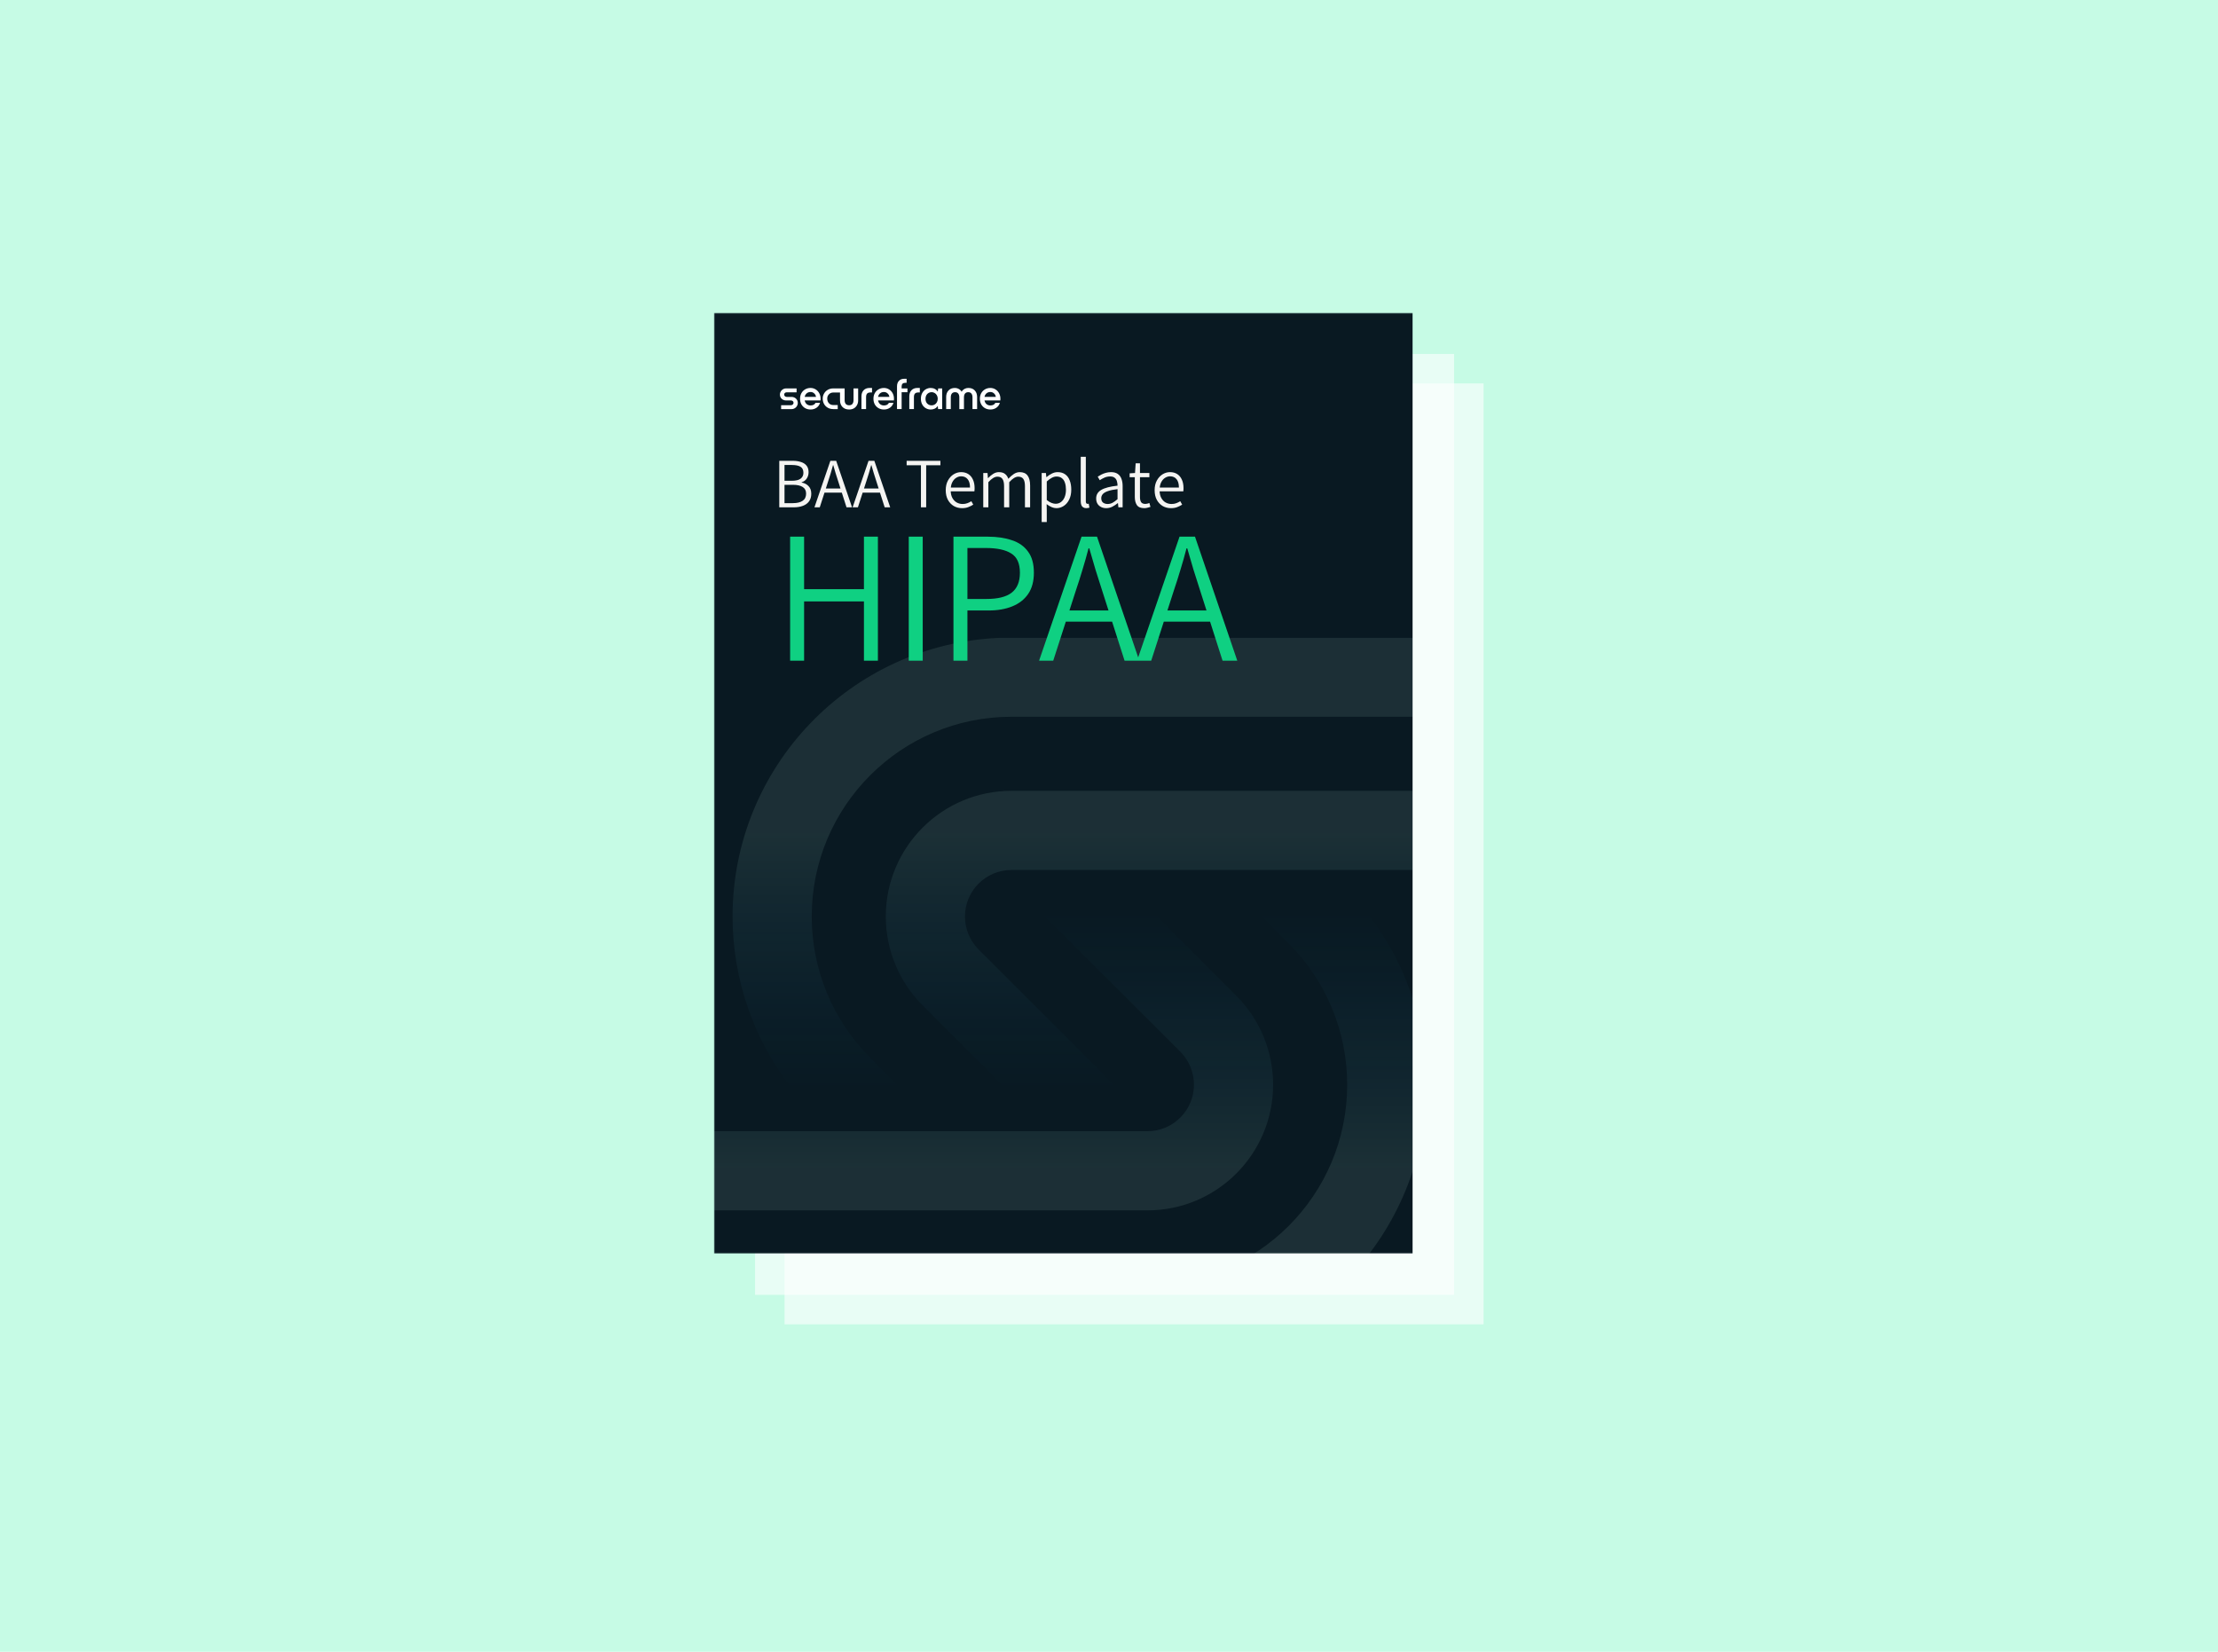 <svg width="752" height="560" viewBox="0 0 752 560" fill="none" xmlns="http://www.w3.org/2000/svg">
<rect width="752" height="560" fill="#C6FBE5"/>
<g filter="url(#filter0_d_1010_320)">
<rect width="237" height="319" transform="translate(262 126)" fill="white" fill-opacity="0.6"/>
</g>
<g filter="url(#filter1_d_1010_320)">
<rect width="237" height="319" transform="translate(252 116)" fill="white" fill-opacity="0.6"/>
</g>
<g clip-path="url(#clip0_1010_320)">
<mask id="mask0_1010_320" style="mask-type:luminance" maskUnits="userSpaceOnUse" x="242" y="106" width="248" height="320">
<path d="M490 106H242V425.578H490V106Z" fill="white"/>
</mask>
<g mask="url(#mask0_1010_320)">
<path d="M490 106H242V425.578H490V106Z" fill="#091922"/>
<path d="M483.591 367.738C483.591 418.549 443.515 460.001 393.25 462.21H241.781V435.47H389.028C426.436 435.47 456.76 405.146 456.76 367.738C456.76 349.775 449.625 332.547 436.92 319.845L425.787 308.71H462.909C476.234 325.388 483.591 346.185 483.591 367.738Z" fill="url(#paint0_linear_1010_320)" fill-opacity="0.1"/>
<path d="M390.263 308.71H352.316L400.186 356.579C403.146 359.54 404.809 363.552 404.809 367.738C404.809 376.453 397.744 383.519 389.028 383.519H241.781V410.353H389.028C412.563 410.353 431.64 391.273 431.64 367.738C431.64 356.437 427.152 345.598 419.161 337.607L390.263 308.71Z" fill="url(#paint1_linear_1010_320)" fill-opacity="0.1"/>
<path d="M248.375 310.735C248.375 259.924 288.451 218.472 338.717 216.264H490.187V243.004H342.939C305.532 243.004 275.208 273.328 275.208 310.735C275.208 328.699 282.343 345.926 295.047 358.629L306.18 369.764H269.059C255.734 353.086 248.375 332.289 248.375 310.735Z" fill="url(#paint2_linear_1010_320)" fill-opacity="0.1"/>
<path d="M341.705 369.763H379.652L331.781 321.894C328.821 318.933 327.159 314.919 327.159 310.735C327.159 302.018 334.223 294.954 342.939 294.954H490.187V268.121H342.939C319.405 268.121 300.326 287.2 300.326 310.735C300.326 322.036 304.815 332.875 312.806 340.867L341.705 369.763Z" fill="url(#paint3_linear_1010_320)" fill-opacity="0.1"/>
<path d="M307.664 132.983V131.684H305.693V130.997C305.693 130.192 306.111 129.787 306.949 129.787H307.382V128.427C307.382 128.427 306.799 128.427 306.502 128.427C305.796 128.427 305.222 128.658 304.784 129.114C304.347 129.561 304.125 130.197 304.125 131.011V138.688H305.693V132.983H307.664Z" fill="#091922"/>
<path d="M292.803 132.31C292.318 132.828 292.073 133.52 292.073 134.386V138.688H293.64V134.654C293.64 134.089 293.758 133.68 293.998 133.43C294.247 133.181 294.615 133.058 295.104 133.058H295.655V131.533C295.655 131.533 295.375 131.533 295.118 131.533H294.803C293.965 131.533 293.301 131.792 292.803 132.31Z" fill="#091922"/>
<path fill-rule="evenodd" clip-rule="evenodd" d="M278.195 135.76C278.205 135.609 278.21 135.421 278.21 135.19L278.214 135.195C278.214 134.508 278.064 133.882 277.767 133.327C277.471 132.771 277.057 132.333 276.53 132.013C276.012 131.693 275.438 131.533 274.812 131.533C274.125 131.533 273.513 131.693 272.976 132.013C272.435 132.324 272.016 132.757 271.706 133.312C271.409 133.863 271.259 134.489 271.259 135.195C271.259 135.901 271.409 136.537 271.706 137.092C272.016 137.638 272.44 138.066 272.976 138.377C273.522 138.683 274.139 138.838 274.826 138.838C275.579 138.838 276.252 138.64 276.84 138.24C277.428 137.831 277.828 137.28 278.036 136.584H276.497C276.195 137.172 275.635 137.464 274.807 137.464C274.299 137.464 273.866 137.313 273.508 137.017C273.151 136.715 272.92 136.296 272.821 135.76H278.195ZM273.508 133.35C273.866 133.054 274.299 132.903 274.807 132.903V132.898C275.296 132.898 275.715 133.063 276.064 133.392C276.412 133.713 276.61 134.103 276.661 134.56H272.821C272.929 134.051 273.16 133.647 273.508 133.35Z" fill="#091922"/>
<path fill-rule="evenodd" clip-rule="evenodd" d="M303.089 135.19C303.089 135.421 303.085 135.609 303.075 135.76H297.701C297.8 136.296 298.031 136.715 298.388 137.017C298.746 137.313 299.179 137.464 299.687 137.464C300.515 137.464 301.075 137.172 301.377 136.584H302.915C302.708 137.28 302.308 137.831 301.72 138.24C301.132 138.64 300.459 138.838 299.706 138.838C299.019 138.838 298.402 138.683 297.856 138.377C297.32 138.066 296.896 137.638 296.586 137.092C296.289 136.537 296.139 135.901 296.139 135.195C296.139 134.489 296.289 133.863 296.586 133.312C296.896 132.757 297.315 132.324 297.856 132.013C298.393 131.693 299.005 131.533 299.692 131.533C300.318 131.533 300.892 131.693 301.409 132.013C301.936 132.333 302.351 132.771 302.647 133.327C302.944 133.882 303.094 134.508 303.094 135.195L303.089 135.19ZM299.682 132.903C299.174 132.903 298.741 133.054 298.383 133.35C298.035 133.647 297.805 134.051 297.696 134.56H301.537C301.485 134.103 301.287 133.713 300.939 133.392C300.591 133.063 300.172 132.898 299.682 132.898V132.903Z" fill="#091922"/>
<path d="M308.295 134.385C308.295 133.519 308.54 132.828 309.024 132.31C309.523 131.792 310.191 131.533 311.024 131.533C311.274 131.533 311.862 131.533 311.862 131.533V133.058H311.326C310.836 133.058 310.469 133.181 310.22 133.43C309.98 133.68 309.862 134.089 309.862 134.654V138.687H308.295V134.385Z" fill="#091922"/>
<path fill-rule="evenodd" clip-rule="evenodd" d="M319.445 131.684H318.09L317.939 132.776C317.704 132.376 317.374 132.07 316.956 131.863C316.537 131.642 316.071 131.533 315.553 131.533C314.965 131.533 314.419 131.679 313.911 131.966C313.403 132.258 312.998 132.682 312.687 133.237C312.381 133.788 312.226 134.447 312.226 135.195C312.226 135.944 312.377 136.598 312.687 137.153C312.993 137.704 313.403 138.123 313.911 138.41C314.419 138.697 314.965 138.843 315.553 138.843C316.071 138.843 316.537 138.735 316.956 138.527C317.37 138.306 317.699 138.005 317.939 137.614L318.057 138.687H319.445V131.684ZM316.876 137.167C316.565 137.346 316.231 137.435 315.873 137.435C315.29 137.435 314.791 137.238 314.381 136.838C313.982 136.428 313.784 135.882 313.784 135.195C313.784 134.739 313.878 134.339 314.066 134C314.254 133.661 314.509 133.402 314.828 133.223C315.149 133.044 315.497 132.955 315.873 132.955C316.222 132.955 316.556 133.049 316.876 133.237C317.196 133.416 317.45 133.675 317.638 134.014C317.836 134.353 317.935 134.739 317.935 135.195C317.935 135.652 317.836 136.052 317.638 136.391C317.45 136.729 317.196 136.988 316.876 137.167Z" fill="#091922"/>
<path d="M320.79 134.611C320.79 133.684 321.054 132.945 321.581 132.385C322.108 131.816 322.823 131.533 323.731 131.533C324.16 131.533 324.531 131.609 324.851 131.759C325.181 131.91 325.44 132.084 325.628 132.282C325.826 132.47 325.962 132.644 326.033 132.804H326.061C326.122 132.653 326.244 132.479 326.433 132.282C326.63 132.084 326.889 131.91 327.209 131.759C327.539 131.609 327.915 131.533 328.343 131.533C329.261 131.533 329.976 131.816 330.494 132.385C331.021 132.941 331.285 133.684 331.285 134.611V138.687H329.717V134.729C329.717 134.174 329.595 133.741 329.346 133.43C329.106 133.12 328.748 132.969 328.273 132.969C327.797 132.969 327.43 133.124 327.181 133.43C326.941 133.741 326.823 134.178 326.823 134.743V138.702H325.256V134.743C325.256 134.174 325.134 133.736 324.884 133.43C324.644 133.12 324.287 132.969 323.811 132.969C323.336 132.969 322.969 133.124 322.72 133.43C322.48 133.741 322.362 134.174 322.362 134.729V138.687H320.795V134.611H320.79Z" fill="#091922"/>
<path fill-rule="evenodd" clip-rule="evenodd" d="M339.163 135.76C339.172 135.609 339.177 135.421 339.177 135.19L339.181 135.195C339.181 134.508 339.031 133.882 338.734 133.327C338.438 132.771 338.024 132.333 337.497 132.013C336.979 131.693 336.405 131.533 335.779 131.533C335.092 131.533 334.48 131.693 333.944 132.013C333.403 132.324 332.984 132.757 332.673 133.312C332.377 133.863 332.226 134.489 332.226 135.195C332.226 135.901 332.377 136.537 332.673 137.092C332.984 137.638 333.407 138.066 333.944 138.377C334.49 138.683 335.106 138.838 335.793 138.838C336.546 138.838 337.219 138.64 337.807 138.24C338.396 137.831 338.796 137.28 339.003 136.584H337.464C337.163 137.172 336.603 137.464 335.774 137.464C335.266 137.464 334.833 137.313 334.475 137.017C334.118 136.715 333.887 136.296 333.788 135.76H339.163ZM334.471 133.35C334.828 133.054 335.261 132.903 335.77 132.903V132.898C336.259 132.898 336.678 133.063 337.026 133.392C337.374 133.713 337.572 134.103 337.624 134.56H333.784C333.892 134.051 334.123 133.647 334.471 133.35Z" fill="#091922"/>
<path d="M285.641 137.986C286.196 138.555 286.952 138.837 287.907 138.838C288.513 138.837 289.049 138.706 289.504 138.447C289.961 138.179 290.314 137.807 290.563 137.341C290.822 136.875 290.949 136.353 290.949 135.774V131.684H289.382V135.656C289.382 136.202 289.26 136.63 289.01 136.941C288.761 137.247 288.413 137.402 287.904 137.402C287.396 137.402 287.015 137.252 286.756 136.955C286.497 136.649 286.37 136.212 286.37 135.642V131.684H284.803V131.688H282.488C281.815 131.688 281.208 131.844 280.662 132.154C280.125 132.455 279.702 132.879 279.391 133.425C279.09 133.971 278.939 134.446 278.939 135.129C278.939 135.811 279.09 136.423 279.391 136.969C279.702 137.515 280.125 137.939 280.662 138.24C281.208 138.541 281.815 138.692 282.488 138.692V138.701H284.028V137.327H282.502C281.914 137.327 281.429 137.124 281.038 136.715C280.657 136.306 280.469 135.778 280.469 135.134C280.469 134.489 280.657 134.098 281.038 133.689C281.429 133.279 281.918 133.077 282.502 133.077H284.803V135.76C284.803 136.677 285.085 137.416 285.641 137.986Z" fill="#091922"/>
<path d="M266.492 131.688C265.349 131.688 264.426 132.653 264.426 133.792V133.797C264.426 134.936 265.353 135.764 266.492 135.764H268.139C268.718 135.764 269.052 136.141 269.052 136.574C269.052 137.007 268.662 137.388 268.139 137.388H264.836V138.706H268.384C269.546 138.706 270.488 137.755 270.488 136.593C270.488 135.43 269.546 134.569 268.384 134.569H266.746C266.224 134.569 265.871 134.207 265.871 133.792C265.871 133.378 266.153 133.006 266.746 133.006H270.078V131.688H266.492Z" fill="#091922"/>
<path d="M307.664 132.983V131.684H305.693V130.997C305.693 130.192 306.111 129.787 306.949 129.787H307.382V128.427C307.382 128.427 306.799 128.427 306.502 128.427C305.796 128.427 305.222 128.658 304.784 129.114C304.347 129.561 304.125 130.197 304.125 131.011V138.688H305.693V132.983H307.664Z" fill="white"/>
<path d="M292.803 132.31C292.318 132.828 292.073 133.52 292.073 134.386V138.688H293.64V134.654C293.64 134.089 293.758 133.68 293.998 133.43C294.247 133.181 294.615 133.058 295.104 133.058H295.655V131.533C295.655 131.533 295.375 131.533 295.118 131.533H294.803C293.965 131.533 293.301 131.792 292.803 132.31Z" fill="white"/>
<path fill-rule="evenodd" clip-rule="evenodd" d="M278.195 135.76C278.205 135.609 278.21 135.421 278.21 135.19L278.214 135.195C278.214 134.508 278.064 133.882 277.767 133.327C277.471 132.771 277.057 132.333 276.53 132.013C276.012 131.693 275.438 131.533 274.812 131.533C274.125 131.533 273.513 131.693 272.976 132.013C272.435 132.324 272.016 132.757 271.706 133.312C271.409 133.863 271.259 134.489 271.259 135.195C271.259 135.901 271.409 136.537 271.706 137.092C272.016 137.638 272.44 138.066 272.976 138.377C273.522 138.683 274.139 138.838 274.826 138.838C275.579 138.838 276.252 138.64 276.84 138.24C277.428 137.831 277.828 137.28 278.036 136.584H276.497C276.195 137.172 275.635 137.464 274.807 137.464C274.299 137.464 273.866 137.313 273.508 137.017C273.151 136.715 272.92 136.296 272.821 135.76H278.195ZM273.508 133.35C273.866 133.054 274.299 132.903 274.807 132.903V132.898C275.296 132.898 275.715 133.063 276.064 133.392C276.412 133.713 276.61 134.103 276.661 134.56H272.821C272.929 134.051 273.16 133.647 273.508 133.35Z" fill="white"/>
<path fill-rule="evenodd" clip-rule="evenodd" d="M303.089 135.19C303.089 135.421 303.085 135.609 303.075 135.76H297.701C297.8 136.296 298.031 136.715 298.388 137.017C298.746 137.313 299.179 137.464 299.687 137.464C300.515 137.464 301.075 137.172 301.377 136.584H302.915C302.708 137.28 302.308 137.831 301.72 138.24C301.132 138.64 300.459 138.838 299.706 138.838C299.019 138.838 298.402 138.683 297.856 138.377C297.32 138.066 296.896 137.638 296.586 137.092C296.289 136.537 296.139 135.901 296.139 135.195C296.139 134.489 296.289 133.863 296.586 133.312C296.896 132.757 297.315 132.324 297.856 132.013C298.393 131.693 299.005 131.533 299.692 131.533C300.318 131.533 300.892 131.693 301.409 132.013C301.936 132.333 302.351 132.771 302.647 133.327C302.944 133.882 303.094 134.508 303.094 135.195L303.089 135.19ZM299.682 132.903C299.174 132.903 298.741 133.054 298.383 133.35C298.035 133.647 297.805 134.051 297.696 134.56H301.537C301.485 134.103 301.287 133.713 300.939 133.392C300.591 133.063 300.172 132.898 299.682 132.898V132.903Z" fill="white"/>
<path d="M308.295 134.385C308.295 133.519 308.54 132.828 309.024 132.31C309.523 131.792 310.191 131.533 311.024 131.533C311.274 131.533 311.862 131.533 311.862 131.533V133.058H311.326C310.836 133.058 310.469 133.181 310.22 133.43C309.98 133.68 309.862 134.089 309.862 134.654V138.687H308.295V134.385Z" fill="white"/>
<path fill-rule="evenodd" clip-rule="evenodd" d="M319.445 131.684H318.09L317.939 132.776C317.704 132.376 317.374 132.07 316.956 131.863C316.537 131.642 316.071 131.533 315.553 131.533C314.965 131.533 314.419 131.679 313.911 131.966C313.403 132.258 312.998 132.682 312.687 133.237C312.381 133.788 312.226 134.447 312.226 135.195C312.226 135.944 312.377 136.598 312.687 137.153C312.993 137.704 313.403 138.123 313.911 138.41C314.419 138.697 314.965 138.843 315.553 138.843C316.071 138.843 316.537 138.735 316.956 138.527C317.37 138.306 317.699 138.005 317.939 137.614L318.057 138.687H319.445V131.684ZM316.876 137.167C316.565 137.346 316.231 137.435 315.873 137.435C315.29 137.435 314.791 137.238 314.381 136.838C313.982 136.428 313.784 135.882 313.784 135.195C313.784 134.739 313.878 134.339 314.066 134C314.254 133.661 314.509 133.402 314.828 133.223C315.149 133.044 315.497 132.955 315.873 132.955C316.222 132.955 316.556 133.049 316.876 133.237C317.196 133.416 317.45 133.675 317.638 134.014C317.836 134.353 317.935 134.739 317.935 135.195C317.935 135.652 317.836 136.052 317.638 136.391C317.45 136.729 317.196 136.988 316.876 137.167Z" fill="white"/>
<path d="M320.79 134.611C320.79 133.684 321.054 132.945 321.581 132.385C322.108 131.816 322.823 131.533 323.731 131.533C324.16 131.533 324.531 131.609 324.851 131.759C325.181 131.91 325.44 132.084 325.628 132.282C325.826 132.47 325.962 132.644 326.033 132.804H326.061C326.122 132.653 326.244 132.479 326.433 132.282C326.63 132.084 326.889 131.91 327.209 131.759C327.539 131.609 327.915 131.533 328.343 131.533C329.261 131.533 329.976 131.816 330.494 132.385C331.021 132.941 331.285 133.684 331.285 134.611V138.687H329.717V134.729C329.717 134.174 329.595 133.741 329.346 133.43C329.106 133.12 328.748 132.969 328.273 132.969C327.797 132.969 327.43 133.124 327.181 133.43C326.941 133.741 326.823 134.178 326.823 134.743V138.702H325.256V134.743C325.256 134.174 325.134 133.736 324.884 133.43C324.644 133.12 324.287 132.969 323.811 132.969C323.336 132.969 322.969 133.124 322.72 133.43C322.48 133.741 322.362 134.174 322.362 134.729V138.687H320.795V134.611H320.79Z" fill="white"/>
<path fill-rule="evenodd" clip-rule="evenodd" d="M339.163 135.76C339.172 135.609 339.177 135.421 339.177 135.19L339.181 135.195C339.181 134.508 339.031 133.882 338.734 133.327C338.438 132.771 338.024 132.333 337.497 132.013C336.979 131.693 336.405 131.533 335.779 131.533C335.092 131.533 334.48 131.693 333.944 132.013C333.403 132.324 332.984 132.757 332.673 133.312C332.377 133.863 332.226 134.489 332.226 135.195C332.226 135.901 332.377 136.537 332.673 137.092C332.984 137.638 333.407 138.066 333.944 138.377C334.49 138.683 335.106 138.838 335.793 138.838C336.546 138.838 337.219 138.64 337.807 138.24C338.396 137.831 338.796 137.28 339.003 136.584H337.464C337.163 137.172 336.603 137.464 335.774 137.464C335.266 137.464 334.833 137.313 334.475 137.017C334.118 136.715 333.887 136.296 333.788 135.76H339.163ZM334.471 133.35C334.828 133.054 335.261 132.903 335.77 132.903V132.898C336.259 132.898 336.678 133.063 337.026 133.392C337.374 133.713 337.572 134.103 337.624 134.56H333.784C333.892 134.051 334.123 133.647 334.471 133.35Z" fill="white"/>
<path d="M285.641 137.986C286.196 138.555 286.952 138.837 287.907 138.838C288.513 138.837 289.049 138.706 289.504 138.447C289.961 138.179 290.314 137.807 290.563 137.341C290.822 136.875 290.949 136.353 290.949 135.774V131.684H289.382V135.656C289.382 136.202 289.26 136.63 289.01 136.941C288.761 137.247 288.413 137.402 287.904 137.402C287.396 137.402 287.015 137.252 286.756 136.955C286.497 136.649 286.37 136.212 286.37 135.642V131.684H284.803V131.688H282.488C281.815 131.688 281.208 131.844 280.662 132.154C280.125 132.455 279.702 132.879 279.391 133.425C279.09 133.971 278.939 134.446 278.939 135.129C278.939 135.811 279.09 136.423 279.391 136.969C279.702 137.515 280.125 137.939 280.662 138.24C281.208 138.541 281.815 138.692 282.488 138.692V138.701H284.028V137.327H282.502C281.914 137.327 281.429 137.124 281.038 136.715C280.657 136.306 280.469 135.778 280.469 135.134C280.469 134.489 280.657 134.098 281.038 133.689C281.429 133.279 281.918 133.077 282.502 133.077H284.803V135.76C284.803 136.677 285.085 137.416 285.641 137.986Z" fill="white"/>
<path d="M266.492 131.688C265.349 131.688 264.426 132.653 264.426 133.792V133.797C264.426 134.936 265.353 135.764 266.492 135.764H268.139C268.718 135.764 269.052 136.141 269.052 136.574C269.052 137.007 268.662 137.388 268.139 137.388H264.836V138.706H268.384C269.546 138.706 270.488 137.755 270.488 136.593C270.488 135.43 269.546 134.569 268.384 134.569H266.746C266.224 134.569 265.871 134.207 265.871 133.792C265.871 133.378 266.153 133.006 266.746 133.006H270.078V131.688H266.492Z" fill="white"/>
</g>
<path d="M264.208 172V156.232H268.768C269.84 156.232 270.776 156.368 271.576 156.64C272.392 156.896 273.024 157.312 273.472 157.888C273.92 158.448 274.144 159.184 274.144 160.096C274.144 160.88 273.944 161.584 273.544 162.208C273.144 162.832 272.56 163.264 271.792 163.504V163.6C272.768 163.776 273.552 164.184 274.144 164.824C274.752 165.448 275.056 166.304 275.056 167.392C275.056 168.416 274.808 169.272 274.312 169.96C273.816 170.648 273.12 171.16 272.224 171.496C271.328 171.832 270.296 172 269.128 172H264.208ZM265.984 170.584H268.84C270.248 170.584 271.344 170.32 272.128 169.792C272.912 169.264 273.304 168.448 273.304 167.344C273.304 166.336 272.92 165.592 272.152 165.112C271.384 164.616 270.28 164.368 268.84 164.368H265.984V170.584ZM265.984 163H268.408C269.816 163 270.832 162.76 271.456 162.28C272.08 161.8 272.392 161.144 272.392 160.312C272.392 159.336 272.064 158.648 271.408 158.248C270.752 157.848 269.784 157.648 268.504 157.648H265.984V163ZM276.135 172L281.535 156.232H283.503L288.879 172H287.007L284.151 163.072C283.863 162.176 283.583 161.296 283.311 160.432C283.055 159.552 282.791 158.648 282.519 157.72H282.423C282.183 158.648 281.927 159.552 281.655 160.432C281.399 161.296 281.119 162.176 280.815 163.072L277.935 172H276.135ZM278.871 167.032V165.616H286.095V167.032H278.871ZM289.073 172L294.473 156.232H296.441L301.817 172H299.945L297.089 163.072C296.801 162.176 296.521 161.296 296.249 160.432C295.993 159.552 295.729 158.648 295.457 157.72H295.361C295.121 158.648 294.865 159.552 294.593 160.432C294.337 161.296 294.057 162.176 293.753 163.072L290.873 172H289.073ZM291.809 167.032V165.616H299.033V167.032H291.809ZM312.239 172V157.744H307.391V156.232H318.839V157.744H314.015V172H312.239ZM326.164 172.288C325.156 172.288 324.228 172.048 323.38 171.568C322.548 171.072 321.884 170.376 321.388 169.48C320.892 168.568 320.644 167.472 320.644 166.192C320.644 164.928 320.892 163.84 321.388 162.928C321.884 162.016 322.524 161.312 323.308 160.816C324.108 160.32 324.956 160.072 325.852 160.072C326.812 160.072 327.636 160.296 328.324 160.744C329.012 161.192 329.532 161.824 329.884 162.64C330.252 163.44 330.436 164.4 330.436 165.52C330.436 165.712 330.428 165.904 330.412 166.096C330.412 166.272 330.396 166.432 330.364 166.576H322.012L321.988 165.304H328.876C328.876 164.056 328.612 163.112 328.084 162.472C327.556 161.816 326.82 161.488 325.876 161.488C325.3 161.488 324.74 161.656 324.196 161.992C323.652 162.328 323.204 162.84 322.852 163.528C322.5 164.216 322.324 165.104 322.324 166.192C322.324 167.232 322.508 168.096 322.876 168.784C323.244 169.472 323.732 169.992 324.34 170.344C324.964 170.696 325.644 170.872 326.38 170.872C326.972 170.872 327.5 170.784 327.964 170.608C328.444 170.432 328.9 170.208 329.332 169.936L329.98 171.088C329.484 171.408 328.924 171.688 328.3 171.928C327.692 172.168 326.98 172.288 326.164 172.288ZM333.368 172V160.36H334.808L334.952 162.088H335.024C335.536 161.528 336.096 161.056 336.704 160.672C337.328 160.272 337.976 160.072 338.648 160.072C339.56 160.072 340.264 160.28 340.76 160.696C341.272 161.096 341.64 161.64 341.864 162.328C342.488 161.656 343.112 161.112 343.736 160.696C344.376 160.28 345.04 160.072 345.728 160.072C346.928 160.072 347.816 160.456 348.392 161.224C348.968 161.992 349.256 163.12 349.256 164.608V172H347.504V164.824C347.504 163.704 347.32 162.888 346.952 162.376C346.584 161.864 346.008 161.608 345.224 161.608C344.76 161.608 344.272 161.768 343.76 162.088C343.264 162.392 342.736 162.856 342.176 163.48V172H340.424V164.824C340.424 163.704 340.24 162.888 339.872 162.376C339.52 161.864 338.952 161.608 338.168 161.608C337.24 161.608 336.216 162.232 335.096 163.48V172H333.368ZM353.173 176.992V160.36H354.613L354.757 161.752H354.829C355.357 161.288 355.941 160.896 356.581 160.576C357.237 160.24 357.909 160.072 358.597 160.072C359.605 160.072 360.453 160.32 361.141 160.816C361.829 161.296 362.341 161.984 362.677 162.88C363.029 163.76 363.205 164.8 363.205 166C363.205 167.328 362.965 168.464 362.485 169.408C362.021 170.336 361.405 171.048 360.637 171.544C359.869 172.04 359.045 172.288 358.165 172.288C357.637 172.288 357.093 172.168 356.533 171.928C355.973 171.688 355.413 171.352 354.853 170.92L354.901 172.984V176.992H353.173ZM357.877 170.8C358.565 170.8 359.173 170.608 359.701 170.224C360.229 169.84 360.645 169.288 360.949 168.568C361.253 167.848 361.405 167 361.405 166.024C361.405 165.144 361.293 164.368 361.069 163.696C360.861 163.024 360.517 162.504 360.037 162.136C359.573 161.752 358.957 161.56 358.189 161.56C357.677 161.56 357.149 161.704 356.605 161.992C356.077 162.264 355.509 162.68 354.901 163.24V169.528C355.477 169.992 356.021 170.32 356.533 170.512C357.045 170.704 357.493 170.8 357.877 170.8ZM368.311 172.288C367.879 172.288 367.519 172.192 367.231 172C366.943 171.824 366.735 171.56 366.607 171.208C366.479 170.84 366.415 170.392 366.415 169.864V154.864H368.143V170.008C368.143 170.296 368.199 170.504 368.311 170.632C368.423 170.76 368.551 170.824 368.695 170.824C368.743 170.824 368.799 170.824 368.863 170.824C368.927 170.808 369.015 170.792 369.127 170.776L369.367 172.12C369.239 172.152 369.087 172.184 368.911 172.216C368.751 172.264 368.551 172.288 368.311 172.288ZM375.055 172.288C374.415 172.288 373.839 172.16 373.327 171.904C372.815 171.648 372.407 171.28 372.103 170.8C371.799 170.304 371.647 169.704 371.647 169C371.647 167.736 372.223 166.768 373.375 166.096C374.543 165.408 376.383 164.928 378.895 164.656C378.895 164.128 378.823 163.624 378.679 163.144C378.551 162.664 378.303 162.28 377.935 161.992C377.583 161.688 377.071 161.536 376.399 161.536C375.695 161.536 375.039 161.672 374.431 161.944C373.839 162.216 373.319 162.504 372.871 162.808L372.175 161.608C372.511 161.384 372.911 161.152 373.375 160.912C373.839 160.672 374.351 160.472 374.911 160.312C375.471 160.152 376.063 160.072 376.687 160.072C377.631 160.072 378.391 160.272 378.967 160.672C379.543 161.072 379.959 161.624 380.215 162.328C380.487 163.032 380.623 163.856 380.623 164.8V172H379.183L379.039 170.584H378.967C378.407 171.048 377.799 171.448 377.143 171.784C376.487 172.12 375.791 172.288 375.055 172.288ZM375.511 170.872C376.119 170.872 376.679 170.736 377.191 170.464C377.719 170.176 378.287 169.768 378.895 169.24V165.832C377.519 165.992 376.431 166.216 375.631 166.504C374.831 166.776 374.255 167.112 373.903 167.512C373.551 167.912 373.375 168.376 373.375 168.904C373.375 169.592 373.583 170.096 373.999 170.416C374.431 170.72 374.935 170.872 375.511 170.872ZM387.966 172.288C386.766 172.288 385.926 171.936 385.446 171.232C384.982 170.528 384.75 169.616 384.75 168.496V161.8H382.998V160.48L384.822 160.36L385.038 157.072H386.502V160.36H389.694V161.8H386.502V168.544C386.502 169.264 386.63 169.832 386.886 170.248C387.158 170.648 387.646 170.848 388.35 170.848C388.558 170.848 388.782 170.816 389.022 170.752C389.278 170.688 389.502 170.616 389.694 170.536L390.054 171.856C389.734 171.968 389.39 172.064 389.022 172.144C388.654 172.24 388.302 172.288 387.966 172.288ZM396.992 172.288C395.984 172.288 395.056 172.048 394.208 171.568C393.376 171.072 392.712 170.376 392.216 169.48C391.72 168.568 391.472 167.472 391.472 166.192C391.472 164.928 391.72 163.84 392.216 162.928C392.712 162.016 393.352 161.312 394.136 160.816C394.936 160.32 395.784 160.072 396.68 160.072C397.64 160.072 398.464 160.296 399.152 160.744C399.84 161.192 400.36 161.824 400.712 162.64C401.08 163.44 401.264 164.4 401.264 165.52C401.264 165.712 401.256 165.904 401.24 166.096C401.24 166.272 401.224 166.432 401.192 166.576H392.84L392.816 165.304H399.704C399.704 164.056 399.44 163.112 398.912 162.472C398.384 161.816 397.648 161.488 396.704 161.488C396.128 161.488 395.568 161.656 395.024 161.992C394.48 162.328 394.032 162.84 393.68 163.528C393.328 164.216 393.152 165.104 393.152 166.192C393.152 167.232 393.336 168.096 393.704 168.784C394.072 169.472 394.56 169.992 395.168 170.344C395.792 170.696 396.472 170.872 397.208 170.872C397.8 170.872 398.328 170.784 398.792 170.608C399.272 170.432 399.728 170.208 400.16 169.936L400.808 171.088C400.312 171.408 399.752 171.688 399.128 171.928C398.52 172.168 397.808 172.288 396.992 172.288Z" fill="#F5F4F2"/>
<path d="M267.888 224V181.952H272.624V199.744H292.912V181.952H297.648V224H292.912V203.904H272.624V224H267.888ZM308.108 224V181.952H312.844V224H308.108ZM323.265 224V181.952H334.913C338.028 181.952 340.759 182.357 343.105 183.168C345.452 183.936 347.265 185.216 348.545 187.008C349.868 188.757 350.529 191.147 350.529 194.176C350.529 197.077 349.889 199.467 348.61 201.344C347.33 203.221 345.538 204.629 343.233 205.568C340.929 206.507 338.242 206.976 335.17 206.976H328.001V224H323.265ZM328.001 203.072H334.465C338.306 203.072 341.143 202.368 342.977 200.96C344.855 199.509 345.794 197.248 345.794 194.176C345.794 191.019 344.812 188.843 342.85 187.648C340.929 186.411 338.049 185.792 334.209 185.792H328.001V203.072ZM352.291 224L366.691 181.952H371.939L386.275 224H381.283L373.667 200.192C372.899 197.803 372.152 195.456 371.427 193.152C370.744 190.805 370.04 188.395 369.315 185.92H369.059C368.419 188.395 367.736 190.805 367.011 193.152C366.328 195.456 365.582 197.803 364.771 200.192L357.091 224H352.291ZM359.587 210.752V206.976H378.851V210.752H359.587ZM385.511 224L399.911 181.952H405.159L419.495 224H414.503L406.887 200.192C406.119 197.803 405.372 195.456 404.647 193.152C403.964 190.805 403.26 188.395 402.535 185.92H402.279C401.639 188.395 400.956 190.805 400.231 193.152C399.548 195.456 398.802 197.803 397.991 200.192L390.311 224H385.511ZM392.807 210.752V206.976H412.071V210.752H392.807Z" fill="#0FD082"/>
</g>
<defs>
<filter id="filter0_d_1010_320" x="262" y="126" width="245" height="327" filterUnits="userSpaceOnUse" color-interpolation-filters="sRGB">
<feFlood flood-opacity="0" result="BackgroundImageFix"/>
<feColorMatrix in="SourceAlpha" type="matrix" values="0 0 0 0 0 0 0 0 0 0 0 0 0 0 0 0 0 0 127 0" result="hardAlpha"/>
<feOffset dx="4" dy="4"/>
<feGaussianBlur stdDeviation="2"/>
<feComposite in2="hardAlpha" operator="out"/>
<feColorMatrix type="matrix" values="0 0 0 0 0 0 0 0 0 0 0 0 0 0 0 0 0 0 0.08 0"/>
<feBlend mode="multiply" in2="BackgroundImageFix" result="effect1_dropShadow_1010_320"/>
<feBlend mode="normal" in="SourceGraphic" in2="effect1_dropShadow_1010_320" result="shape"/>
</filter>
<filter id="filter1_d_1010_320" x="252" y="116" width="245" height="327" filterUnits="userSpaceOnUse" color-interpolation-filters="sRGB">
<feFlood flood-opacity="0" result="BackgroundImageFix"/>
<feColorMatrix in="SourceAlpha" type="matrix" values="0 0 0 0 0 0 0 0 0 0 0 0 0 0 0 0 0 0 127 0" result="hardAlpha"/>
<feOffset dx="4" dy="4"/>
<feGaussianBlur stdDeviation="2"/>
<feComposite in2="hardAlpha" operator="out"/>
<feColorMatrix type="matrix" values="0 0 0 0 0 0 0 0 0 0 0 0 0 0 0 0 0 0 0.08 0"/>
<feBlend mode="multiply" in2="BackgroundImageFix" result="effect1_dropShadow_1010_320"/>
<feBlend mode="normal" in="SourceGraphic" in2="effect1_dropShadow_1010_320" result="shape"/>
</filter>
<linearGradient id="paint0_linear_1010_320" x1="362.686" y1="462.21" x2="362.686" y2="308.71" gradientUnits="userSpaceOnUse">
<stop offset="0.432" stop-color="#C6FBE5"/>
<stop offset="1" stop-color="#00A4EA" stop-opacity="0"/>
</linearGradient>
<linearGradient id="paint1_linear_1010_320" x1="362.686" y1="462.21" x2="362.686" y2="308.71" gradientUnits="userSpaceOnUse">
<stop offset="0.432" stop-color="#C6FBE5"/>
<stop offset="1" stop-color="#00A4EA" stop-opacity="0"/>
</linearGradient>
<linearGradient id="paint2_linear_1010_320" x1="369.281" y1="216.264" x2="369.281" y2="369.764" gradientUnits="userSpaceOnUse">
<stop offset="0.432" stop-color="#C6FBE5"/>
<stop offset="1" stop-color="#00A4EA" stop-opacity="0"/>
</linearGradient>
<linearGradient id="paint3_linear_1010_320" x1="369.281" y1="216.263" x2="369.281" y2="369.763" gradientUnits="userSpaceOnUse">
<stop offset="0.432" stop-color="#C6FBE5"/>
<stop offset="1" stop-color="#00A4EA" stop-opacity="0"/>
</linearGradient>
<clipPath id="clip0_1010_320">
<rect width="237" height="319" fill="white" transform="translate(242 106)"/>
</clipPath>
</defs>
</svg>
